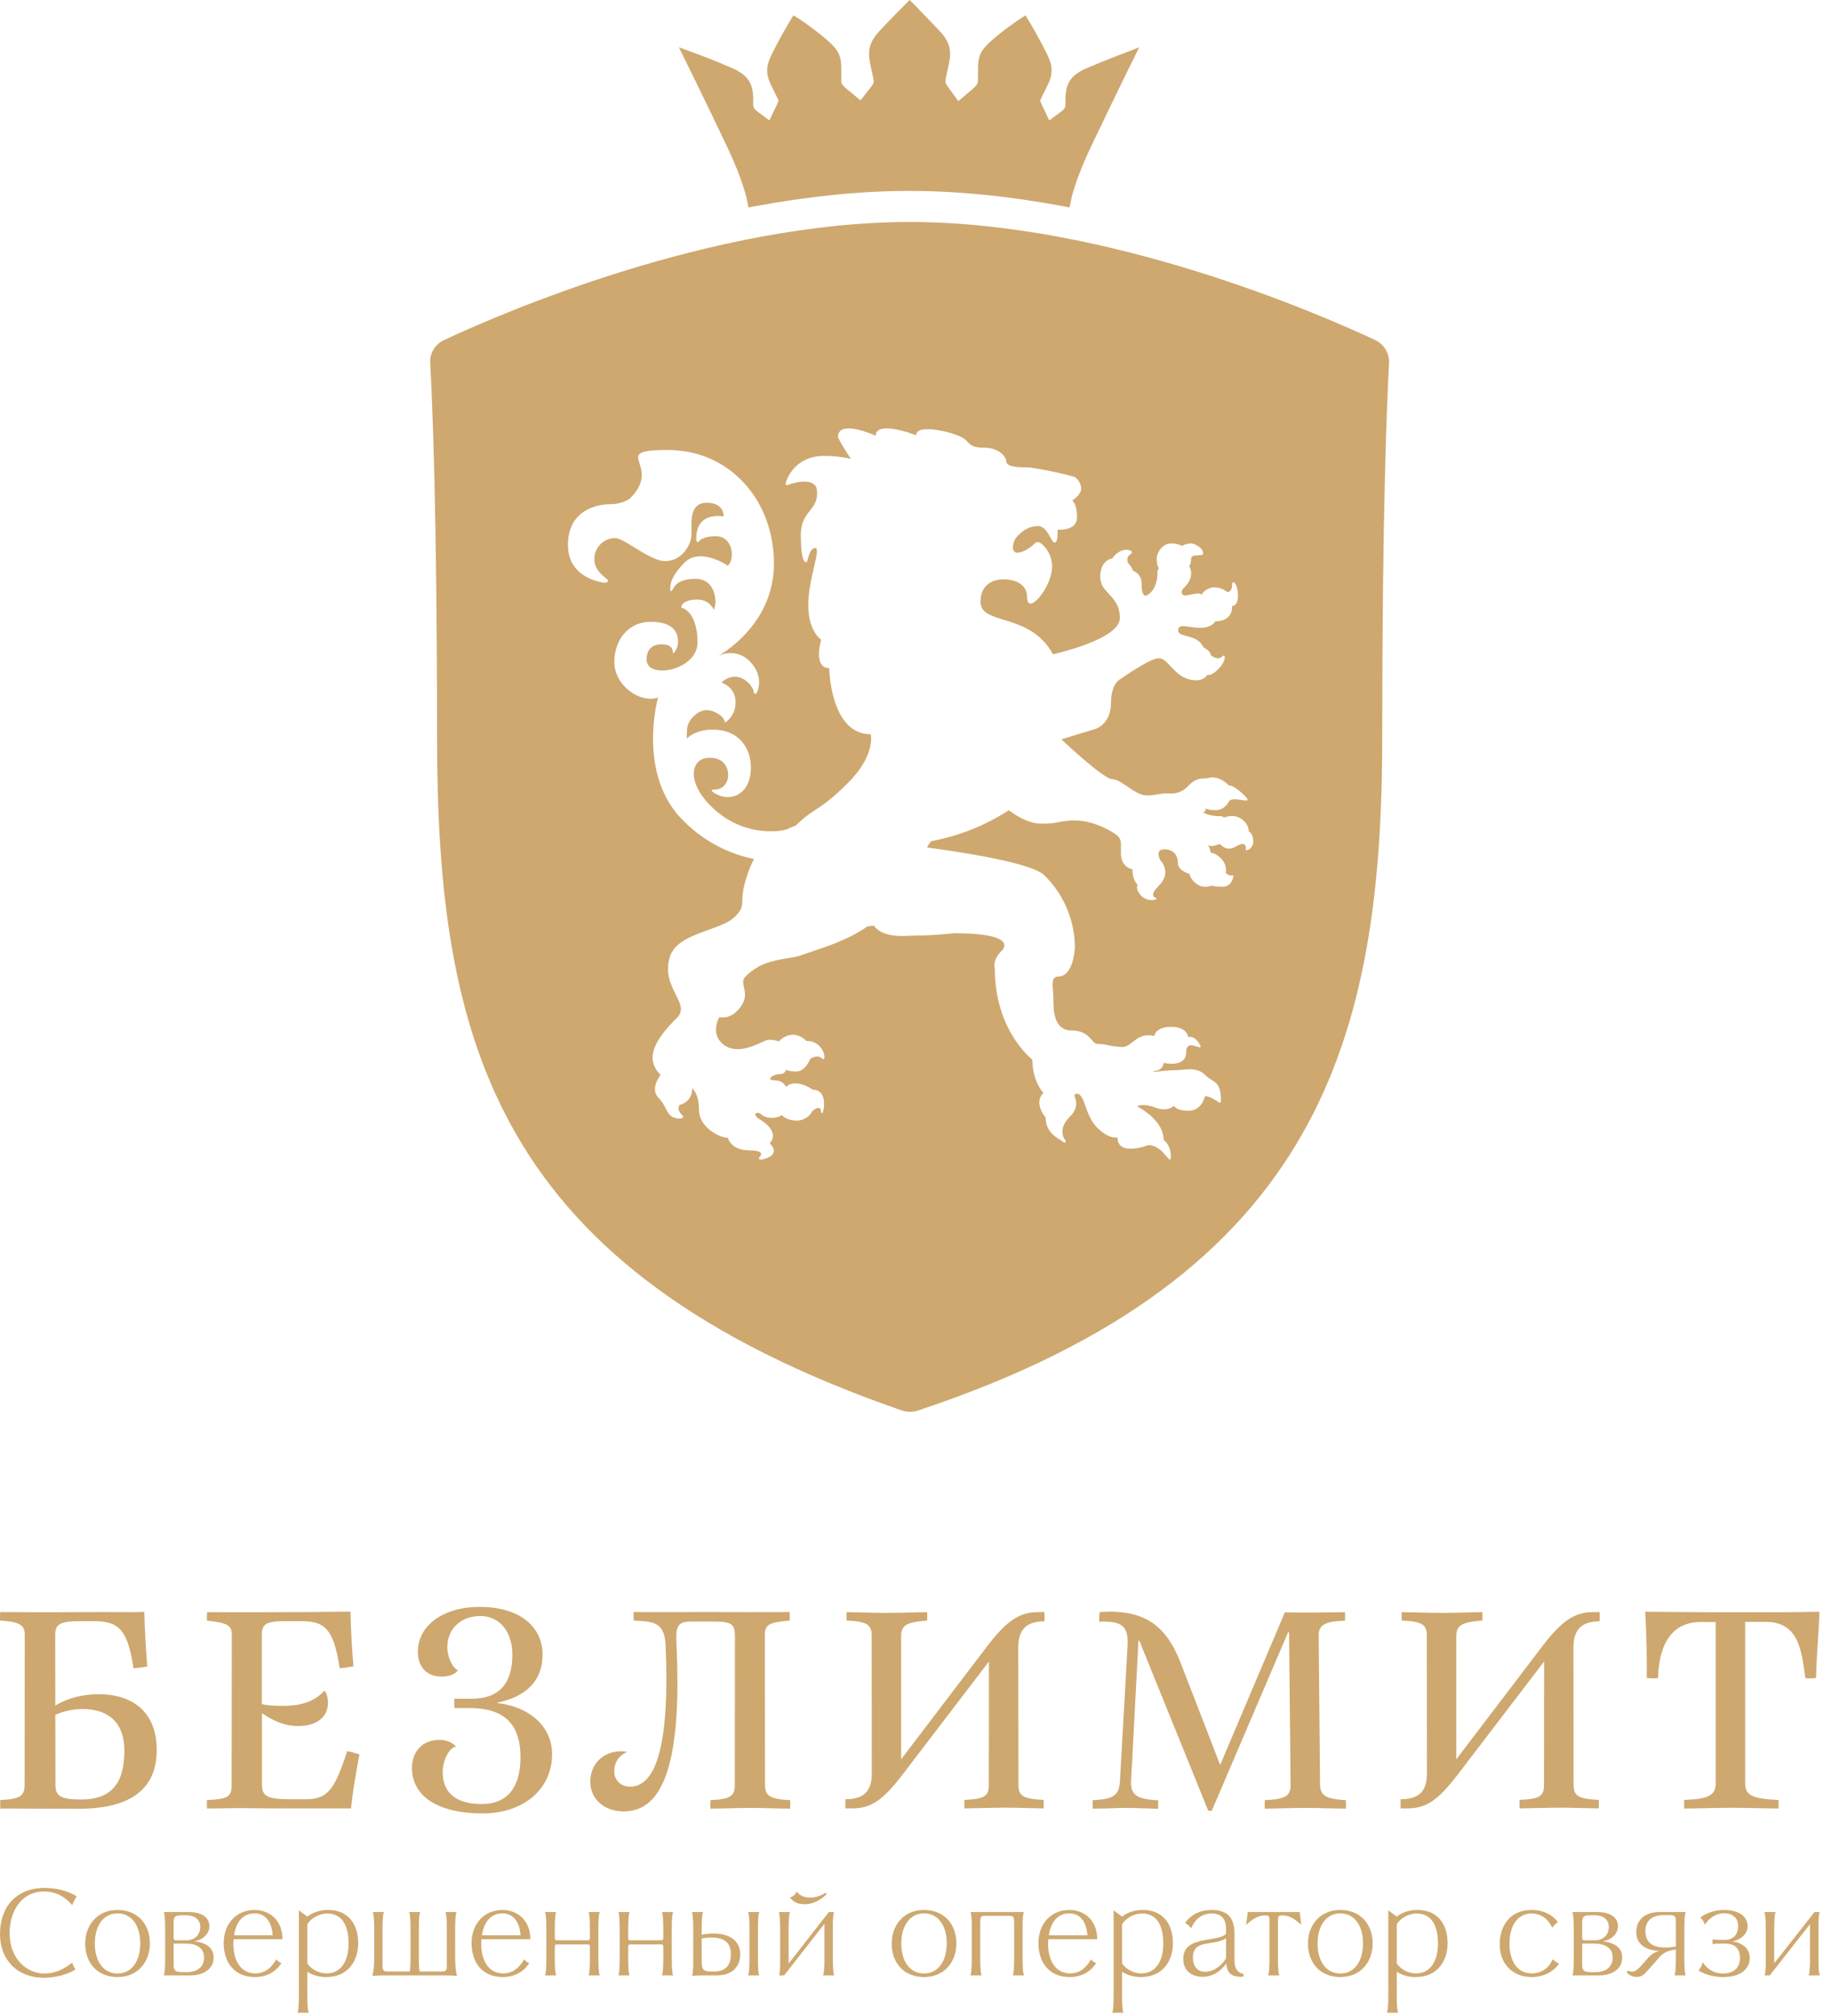 <?xml version="1.0" encoding="UTF-8"?> <svg xmlns="http://www.w3.org/2000/svg" width="139" height="153" viewBox="0 0 139 153" fill="none"> <path d="M37.754 129.256V129.227C40.009 128.762 41.188 127.517 41.188 125.589C41.188 123.366 39.333 121.96 36.413 121.96C33.663 121.96 31.722 123.366 31.722 125.361C31.722 126.549 32.407 127.251 33.549 127.251C34.101 127.251 34.557 127.071 34.748 126.786V126.758C34.329 126.568 33.958 125.751 33.958 125.01C33.958 123.632 34.976 122.654 36.47 122.654C37.916 122.654 38.877 123.832 38.896 125.523C38.915 127.802 37.878 128.933 35.775 128.933H34.491C34.481 129.075 34.481 129.503 34.491 129.636H35.604C38.268 129.636 39.514 130.823 39.514 133.398C39.505 135.716 38.468 136.922 36.593 136.922C34.643 136.922 33.606 136.115 33.606 134.481C33.606 133.597 34.139 132.6 34.605 132.571V132.543C34.272 132.21 33.872 132.058 33.33 132.058C32.103 132.058 31.275 132.913 31.275 134.177C31.275 136.352 33.264 137.635 36.631 137.635C39.761 137.635 41.911 135.792 41.911 133.122C41.902 131.089 40.285 129.56 37.754 129.256Z" fill="#CEA86F"></path> <path d="M22.018 136.561H23.227C24.873 136.561 25.405 135.83 26.357 132.913C26.652 132.961 26.928 133.037 27.289 133.16C27.013 134.557 26.794 135.915 26.642 137.255H20.715L18.679 137.236C18.081 137.229 17.438 137.239 16.776 137.25L16.776 137.25L16.776 137.25C16.428 137.255 16.075 137.261 15.72 137.264C15.701 137.046 15.701 136.827 15.711 136.618C17.347 136.561 17.585 136.333 17.585 135.488L17.595 124.079C17.595 123.395 17.357 123.176 15.711 123.005C15.702 122.791 15.711 122.586 15.72 122.373L15.72 122.359C16.194 122.359 16.727 122.362 17.258 122.364C17.783 122.366 18.306 122.369 18.765 122.369L23.741 122.35C25.091 122.34 25.852 122.331 26.604 122.321C26.633 123.651 26.709 125.057 26.832 126.463C26.471 126.539 26.186 126.587 25.786 126.615C25.32 123.452 24.54 123.043 22.799 123.043H21.676C20.239 123.043 19.878 123.252 19.878 124.041V129.341C20.249 129.436 20.763 129.474 21.505 129.474C22.913 129.474 23.902 129.113 24.625 128.325C24.768 128.42 24.901 128.866 24.901 129.208C24.901 130.329 24.045 131.004 22.618 131.004C21.724 131.004 20.829 130.681 19.887 130.025V135.45C19.887 136.333 20.306 136.561 22.018 136.561Z" fill="#CEA86F"></path> <path fill-rule="evenodd" clip-rule="evenodd" d="M4.199 129.446C5.179 128.866 6.264 128.591 7.51 128.591C10.288 128.591 11.915 130.158 11.896 132.828C11.896 135.782 9.917 137.274 6.007 137.283C5.132 137.283 4.073 137.278 3.015 137.274C1.957 137.269 0.898 137.264 0.023 137.264C0.013 137.046 0.013 136.837 0.023 136.618C1.555 136.561 1.869 136.276 1.869 135.478L1.878 124.079C1.878 123.366 1.545 123.091 0.004 122.996C-0.006 122.787 0.004 122.568 0.013 122.35C0.946 122.359 2.354 122.369 3.248 122.369C4.019 122.364 4.792 122.362 5.565 122.359C6.338 122.357 7.111 122.354 7.881 122.35C8.188 122.35 8.509 122.352 8.831 122.355C9.586 122.361 10.347 122.367 10.954 122.34C10.983 123.661 11.068 125.067 11.182 126.482C10.831 126.549 10.469 126.596 10.136 126.625C9.67 123.48 8.88 123.043 7.035 123.043H6.017C4.58 123.043 4.19 123.281 4.19 124.06L4.199 129.446ZM4.209 135.488C4.209 136.324 4.637 136.58 6.159 136.58C8.414 136.58 9.451 135.393 9.441 132.856C9.441 130.823 8.319 129.712 6.254 129.712C5.569 129.712 4.865 129.864 4.199 130.149L4.209 135.488Z" fill="#CEA86F"></path> <path d="M58.066 124.098L58.075 135.431C58.075 136.305 58.427 136.552 59.987 136.628C59.997 136.846 59.997 137.055 59.987 137.274C59.441 137.269 58.925 137.255 58.443 137.242C57.935 137.229 57.463 137.217 57.029 137.217C56.54 137.217 55.943 137.231 55.344 137.246C54.858 137.257 54.371 137.269 53.937 137.274C53.927 137.055 53.927 136.846 53.937 136.628C55.411 136.561 55.782 136.324 55.782 135.507L55.792 124.212C55.792 123.252 55.554 123.072 54.127 123.072H52.415C51.301 123.072 51.301 123.661 51.359 124.877C51.749 133.455 50.474 137.483 47.363 137.483C45.869 137.483 44.813 136.552 44.813 135.231C44.813 133.721 46.021 132.752 47.525 132.942C47.534 132.961 47.534 132.989 47.525 133.008C46.944 133.303 46.63 133.778 46.63 134.443C46.63 135.127 47.135 135.602 47.839 135.602C49.941 135.602 50.835 131.982 50.531 124.886C50.459 123.13 49.584 123.08 48.352 123.01C48.271 123.006 48.189 123.001 48.105 122.996C48.095 122.777 48.095 122.568 48.105 122.35C48.611 122.35 49.09 122.352 49.552 122.355C49.984 122.357 50.403 122.359 50.816 122.359C51.145 122.359 51.477 122.357 51.81 122.354C52.144 122.352 52.476 122.35 52.805 122.35H54.308C54.764 122.35 55.221 122.352 55.678 122.354C56.134 122.357 56.591 122.359 57.048 122.359C57.538 122.359 58.018 122.357 58.498 122.354C58.979 122.352 59.459 122.35 59.949 122.35C59.959 122.568 59.959 122.787 59.949 122.996C58.38 123.138 58.066 123.29 58.066 124.098Z" fill="#CEA86F"></path> <path d="M78.777 122.359C77.398 122.359 76.418 123.005 74.915 124.981L68.407 133.531V124.193C68.407 123.366 68.797 123.119 70.386 122.996C70.396 122.787 70.396 122.568 70.386 122.359C70.14 122.364 69.867 122.371 69.582 122.377C68.802 122.396 67.936 122.416 67.294 122.416C66.814 122.416 66.226 122.402 65.637 122.387C65.163 122.375 64.689 122.363 64.269 122.359C64.259 122.568 64.259 122.787 64.269 122.996C65.858 123.062 66.172 123.338 66.172 124.145L66.181 134.614C66.181 135.963 65.563 136.561 64.183 136.561C64.174 136.789 64.174 137.027 64.183 137.255H64.678C66.115 137.255 66.999 136.675 68.559 134.633L75.076 126.102L75.067 135.488C75.067 136.286 74.781 136.552 73.212 136.609C73.202 136.827 73.202 137.036 73.212 137.255C73.675 137.25 74.207 137.238 74.725 137.225L74.726 137.225C75.325 137.211 75.904 137.198 76.332 137.198C76.754 137.198 77.259 137.211 77.788 137.225C78.26 137.237 78.753 137.25 79.224 137.255C79.234 137.036 79.234 136.827 79.224 136.609C77.655 136.533 77.312 136.305 77.312 135.45L77.303 125.029C77.303 123.68 77.921 123.062 79.291 123.053C79.3 122.825 79.3 122.587 79.291 122.35C79.072 122.359 78.977 122.359 78.777 122.359Z" fill="#CEA86F"></path> <path d="M100.106 124.107L100.211 135.45C100.221 136.381 100.849 136.552 102.171 136.628C102.18 136.846 102.18 137.055 102.171 137.274C101.733 137.269 101.269 137.258 100.804 137.246C100.218 137.231 99.63 137.217 99.088 137.217C98.567 137.217 97.952 137.232 97.347 137.247L97.346 137.247C96.88 137.258 96.421 137.269 96.016 137.274C96.006 137.055 96.006 136.846 96.016 136.628C97.376 136.561 97.985 136.419 97.975 135.497L97.861 123.889H97.785L91.991 137.435H91.725L86.492 124.525H86.426L85.865 135.174C85.808 136.229 86.312 136.571 87.919 136.637C87.929 136.856 87.929 137.074 87.919 137.283C87.498 137.275 87.12 137.261 86.769 137.248C86.327 137.231 85.928 137.217 85.541 137.217C85.273 137.217 84.916 137.227 84.504 137.239C84.041 137.253 83.508 137.269 82.953 137.274C82.944 137.055 82.944 136.837 82.953 136.628C84.504 136.571 84.961 136.267 85.018 135.212L85.598 124.962C85.684 123.423 85.208 123.015 83.439 123.081C83.439 122.853 83.448 122.578 83.486 122.35C86.768 122.131 88.481 123.252 89.632 126.216L92.629 133.958L97.538 122.378C97.956 122.388 98.974 122.388 99.669 122.388C100.23 122.388 100.633 122.381 101.078 122.374C101.38 122.368 101.701 122.363 102.104 122.359C102.114 122.578 102.114 122.787 102.104 123.005C100.63 123.043 100.097 123.328 100.106 124.107Z" fill="#CEA86F"></path> <path d="M120.922 122.359C119.543 122.359 118.563 123.005 117.06 124.981L110.552 133.531V124.193C110.552 123.366 110.942 123.119 112.531 122.996C112.541 122.787 112.541 122.568 112.531 122.359C112.285 122.364 112.012 122.371 111.727 122.377C110.947 122.396 110.081 122.416 109.439 122.416C108.959 122.416 108.371 122.402 107.782 122.387C107.308 122.375 106.834 122.363 106.414 122.359C106.404 122.568 106.404 122.787 106.414 122.996C108.003 123.062 108.317 123.338 108.317 124.145L108.326 134.614C108.326 135.963 107.708 136.561 106.328 136.561C106.319 136.789 106.319 137.027 106.328 137.255H106.823C108.26 137.255 109.144 136.675 110.705 134.633L117.222 126.102L117.212 135.488C117.212 136.286 116.927 136.552 115.357 136.609C115.347 136.827 115.347 137.036 115.357 137.255C115.82 137.25 116.352 137.238 116.87 137.225C117.469 137.211 118.049 137.198 118.477 137.198C118.899 137.198 119.404 137.211 119.933 137.225L119.933 137.225C120.406 137.237 120.898 137.25 121.369 137.255C121.379 137.036 121.379 136.827 121.369 136.609C119.8 136.533 119.457 136.305 119.457 135.45L119.448 125.029C119.448 123.68 120.066 123.062 121.436 123.053C121.446 122.825 121.446 122.587 121.436 122.35C121.217 122.359 121.132 122.359 120.922 122.359Z" fill="#CEA86F"></path> <path d="M127.379 122.348C128.67 122.358 129.975 122.369 131.273 122.369C131.605 122.369 131.934 122.369 132.263 122.369C134.23 122.37 136.159 122.371 138.123 122.331C138.11 122.879 138.06 123.672 138.006 124.502C137.941 125.526 137.872 126.606 137.866 127.346C137.695 127.394 137.276 127.403 137.058 127.365C137.038 127.232 137.019 127.097 136.999 126.961C136.741 125.139 136.451 123.1 134.07 123.1H132.482V135.307C132.482 136.286 133.014 136.514 135.012 136.618C135.022 136.837 135.022 137.046 135.012 137.264C134.283 137.255 133.644 137.242 133.084 137.231C132.44 137.218 131.902 137.207 131.454 137.207C131.008 137.207 130.468 137.219 129.866 137.231C129.248 137.245 128.567 137.259 127.858 137.264C127.848 137.046 127.848 136.827 127.858 136.609C129.723 136.552 130.246 136.248 130.246 135.355V123.11H129.076C127.078 123.11 125.936 124.592 125.87 127.356C125.698 127.403 125.185 127.394 125.013 127.337C125.032 126.235 125.004 124.003 124.89 122.331C125.709 122.334 126.541 122.341 127.379 122.348Z" fill="#CEA86F"></path> <path d="M5.483 148.961C4.822 149.499 4.1 149.788 3.368 149.788C2.045 149.788 0.732 148.693 0.732 146.73C0.732 145.077 1.594 143.558 3.378 143.558C4.24 143.558 5.002 144.002 5.483 144.602C5.564 144.374 5.664 144.168 5.824 143.93C5.123 143.476 4.18 143.29 3.378 143.29C1.293 143.29 0 144.674 0 146.792C0 148.744 1.303 150.108 3.328 150.108C4.18 150.108 5.092 149.881 5.734 149.478C5.644 149.364 5.554 149.189 5.483 148.961Z" fill="#CEA86F"></path> <path d="M8.923 150.056C10.507 150.056 11.379 148.858 11.379 147.505C11.379 145.986 10.397 144.963 8.923 144.963C7.34 144.963 6.467 146.162 6.467 147.515C6.467 149.034 7.45 150.056 8.923 150.056ZM8.923 149.788C7.841 149.778 7.199 148.858 7.199 147.515C7.199 146.172 7.841 145.221 8.923 145.221C10.006 145.221 10.648 146.162 10.648 147.494C10.648 148.837 10.006 149.788 8.923 149.788Z" fill="#CEA86F"></path> <path d="M14.453 149.932C15.455 149.932 16.217 149.437 16.217 148.579C16.217 147.959 15.836 147.484 14.803 147.35V147.329C15.525 147.184 15.896 146.678 15.896 146.203C15.896 145.562 15.375 145.118 14.272 145.118H12.428C12.558 145.335 12.538 146.451 12.538 147.288V147.866C12.538 148.693 12.558 149.726 12.428 149.932H14.453ZM13.18 145.862C13.18 145.376 13.44 145.366 13.851 145.366H14.142C14.894 145.366 15.204 145.8 15.204 146.234C15.204 146.802 14.844 147.267 14.132 147.267H13.36C13.25 147.267 13.18 147.236 13.18 147.05V145.862ZM14.082 147.515C14.924 147.515 15.495 147.835 15.495 148.579C15.495 149.251 15.024 149.685 14.152 149.685H13.911C13.51 149.685 13.18 149.674 13.18 149.178V147.515H14.082Z" fill="#CEA86F"></path> <path d="M21.443 147.184C21.443 145.728 20.451 144.963 19.328 144.963C17.954 144.963 16.982 145.996 16.982 147.484C16.982 148.868 17.734 150.056 19.348 150.056C20.19 150.056 20.922 149.695 21.363 148.992C21.203 148.951 21.082 148.837 20.972 148.713C20.621 149.333 20.13 149.778 19.378 149.778C18.205 149.778 17.714 148.682 17.714 147.546C17.714 147.412 17.724 147.308 17.734 147.184H21.443ZM19.328 145.221C20.14 145.221 20.631 145.852 20.701 146.885H17.774C17.904 145.955 18.386 145.221 19.328 145.221Z" fill="#CEA86F"></path> <path d="M26.46 147.505C26.46 148.92 25.838 149.778 24.796 149.778C24.224 149.778 23.653 149.488 23.332 149.023V146.038C23.663 145.531 24.294 145.232 24.846 145.232C25.959 145.232 26.46 146.131 26.46 147.505ZM22.58 152.763H23.442C23.312 152.546 23.332 151.431 23.332 150.594V149.654C23.723 149.912 24.224 150.056 24.766 150.056C26.45 150.056 27.192 148.796 27.192 147.494C27.192 145.996 26.4 144.963 24.916 144.963C24.325 144.963 23.773 145.118 23.332 145.469L22.691 144.994V150.594C22.691 151.431 22.711 152.546 22.58 152.763Z" fill="#CEA86F"></path> <path d="M34.663 145.118H33.811C33.942 145.335 33.922 146.451 33.922 147.288V149.096C33.922 149.55 33.871 149.633 33.551 149.633H31.857C31.817 149.478 31.796 149.116 31.796 148.569V147.288C31.796 146.451 31.776 145.335 31.907 145.118H31.055C31.185 145.335 31.165 146.451 31.165 147.288V148.569C31.165 149.116 31.145 149.478 31.105 149.633H29.411C29.09 149.633 29.04 149.55 29.04 149.096V147.288C29.04 146.451 29.02 145.335 29.15 145.118H28.298C28.428 145.335 28.408 146.451 28.408 147.288V148.496C28.408 149.075 28.378 149.592 28.268 149.974C28.578 149.932 28.839 149.943 29.09 149.932H33.892C34.142 149.943 34.383 149.932 34.694 149.974C34.583 149.592 34.553 149.075 34.553 148.496V147.288C34.553 146.451 34.533 145.335 34.663 145.118Z" fill="#CEA86F"></path> <path d="M40.259 147.184C40.259 145.728 39.266 144.963 38.144 144.963C36.77 144.963 35.798 145.996 35.798 147.484C35.798 148.868 36.55 150.056 38.164 150.056C39.006 150.056 39.737 149.695 40.178 148.992C40.018 148.951 39.898 148.837 39.788 148.713C39.437 149.333 38.946 149.778 38.194 149.778C37.021 149.778 36.53 148.682 36.53 147.546C36.53 147.412 36.54 147.308 36.55 147.184H40.259ZM38.144 145.221C38.956 145.221 39.447 145.852 39.517 146.885H36.59C36.72 145.955 37.201 145.221 38.144 145.221Z" fill="#CEA86F"></path> <path d="M44.604 147.577C44.704 147.577 44.784 147.577 44.784 147.784C44.784 148.589 44.804 149.716 44.674 149.932H45.536C45.406 149.716 45.426 148.589 45.426 147.763V147.288C45.426 146.461 45.406 145.335 45.536 145.118H44.674C44.794 145.314 44.784 146.265 44.784 147.06C44.784 147.267 44.704 147.267 44.604 147.267H42.298C42.198 147.267 42.118 147.267 42.118 147.06C42.118 146.265 42.108 145.314 42.228 145.118H41.366C41.496 145.335 41.476 146.461 41.476 147.288V147.763C41.476 148.589 41.496 149.716 41.366 149.932H42.228C42.098 149.716 42.118 148.589 42.118 147.784C42.118 147.577 42.198 147.577 42.298 147.577H44.604Z" fill="#CEA86F"></path> <path d="M50.174 147.577C50.274 147.577 50.355 147.577 50.355 147.784C50.355 148.589 50.374 149.716 50.244 149.932H51.106C50.976 149.716 50.996 148.589 50.996 147.763V147.288C50.996 146.461 50.976 145.335 51.106 145.118H50.244C50.364 145.314 50.355 146.265 50.355 147.06C50.355 147.267 50.274 147.267 50.174 147.267H47.868C47.768 147.267 47.688 147.267 47.688 147.06C47.688 146.265 47.678 145.314 47.798 145.118H46.936C47.066 145.335 47.046 146.461 47.046 147.288V147.763C47.046 148.589 47.066 149.716 46.936 149.932H47.798C47.668 149.716 47.688 148.589 47.688 147.784C47.688 147.577 47.768 147.577 47.868 147.577H50.174Z" fill="#CEA86F"></path> <path d="M56.787 149.932H57.649C57.519 149.726 57.539 148.693 57.539 147.866V147.288C57.539 146.451 57.519 145.335 57.649 145.118H56.787C56.917 145.335 56.897 146.451 56.897 147.288V147.763C56.897 148.6 56.917 149.716 56.787 149.932ZM53.379 145.118H52.516C52.637 145.314 52.627 146.255 52.627 147.05V148.889C52.627 149.271 52.607 149.716 52.547 149.984C52.717 149.943 52.887 149.932 53.178 149.932H54.391C55.704 149.932 56.195 149.158 56.195 148.331C56.195 147.319 55.404 146.75 54.16 146.75C53.86 146.75 53.529 146.792 53.268 146.843C53.268 146.1 53.268 145.304 53.379 145.118ZM53.268 147.122C53.499 147.081 53.749 147.05 54 147.05C54.752 147.05 55.484 147.288 55.484 148.29C55.484 148.982 55.243 149.633 54.231 149.633H53.99C53.449 149.633 53.268 149.55 53.268 148.858V147.122Z" fill="#CEA86F"></path> <path d="M59.968 144.023C60.288 144.447 60.689 144.529 61.11 144.529C61.712 144.529 62.323 144.199 62.755 143.765L62.674 143.651C62.313 143.899 61.892 144.023 61.491 144.023C61.1 144.023 60.73 143.899 60.479 143.568C60.399 143.754 60.198 143.961 59.968 144.023ZM59.978 145.118H59.116C59.246 145.335 59.226 146.451 59.226 147.288V148.972C59.226 149.354 59.206 149.664 59.146 149.932H59.527L62.584 146.017V148.972C62.574 149.437 62.544 149.819 62.474 149.932H63.336C63.206 149.716 63.226 148.6 63.226 147.763V146.079C63.226 145.697 63.246 145.387 63.306 145.118H62.925L59.867 149.034V147.288C59.867 146.451 59.847 145.335 59.978 145.118Z" fill="#CEA86F"></path> <path d="M70.148 150.056C71.731 150.056 72.604 148.858 72.604 147.505C72.604 145.986 71.621 144.963 70.148 144.963C68.564 144.963 67.692 146.162 67.692 147.515C67.692 149.034 68.674 150.056 70.148 150.056ZM70.148 149.788C69.065 149.778 68.423 148.858 68.423 147.515C68.423 146.172 69.065 145.221 70.148 145.221C71.23 145.221 71.872 146.162 71.872 147.494C71.872 148.837 71.23 149.788 70.148 149.788Z" fill="#CEA86F"></path> <path d="M73.662 149.932H74.524C74.394 149.716 74.414 148.6 74.414 147.763V145.945C74.414 145.49 74.464 145.407 74.785 145.407H76.619C76.94 145.407 76.99 145.49 76.99 145.945V147.763C76.99 148.6 77.01 149.716 76.88 149.932H77.742C77.612 149.716 77.632 148.6 77.632 147.763V146.172C77.632 145.676 77.652 145.366 77.722 145.118H73.682C73.752 145.366 73.772 145.676 73.772 146.172V147.763C73.772 148.6 73.792 149.716 73.662 149.932Z" fill="#CEA86F"></path> <path d="M83.294 147.184C83.294 145.728 82.301 144.963 81.179 144.963C79.805 144.963 78.833 145.996 78.833 147.484C78.833 148.868 79.585 150.056 81.199 150.056C82.041 150.056 82.773 149.695 83.214 148.992C83.053 148.951 82.933 148.837 82.823 148.713C82.472 149.333 81.981 149.778 81.229 149.778C80.056 149.778 79.565 148.682 79.565 147.546C79.565 147.412 79.575 147.308 79.585 147.184H83.294ZM81.179 145.221C81.991 145.221 82.482 145.852 82.552 146.885H79.625C79.755 145.955 80.236 145.221 81.179 145.221Z" fill="#CEA86F"></path> <path d="M88.311 147.505C88.311 148.92 87.689 149.778 86.646 149.778C86.075 149.778 85.504 149.488 85.183 149.023V146.038C85.514 145.531 86.145 145.232 86.697 145.232C87.809 145.232 88.311 146.131 88.311 147.505ZM84.431 152.763H85.293C85.163 152.546 85.183 151.431 85.183 150.594V149.654C85.574 149.912 86.075 150.056 86.616 150.056C88.3 150.056 89.042 148.796 89.042 147.494C89.042 145.996 88.25 144.963 86.767 144.963C86.175 144.963 85.624 145.118 85.183 145.469L84.541 144.994V150.594C84.541 151.431 84.561 152.546 84.431 152.763Z" fill="#CEA86F"></path> <path d="M93.074 146.771C92.462 147.463 89.826 146.854 89.826 148.682C89.826 149.488 90.367 150.036 91.3 150.036C92.021 150.036 92.673 149.643 93.104 149.003C93.114 149.736 93.505 150.036 94.177 150.036C94.247 150.036 94.327 150.025 94.407 150.015V149.819C93.826 149.716 93.716 149.23 93.716 148.775V146.75C93.716 145.283 92.883 144.963 91.991 144.963C91.129 144.963 90.457 145.273 89.956 145.955C90.147 146.038 90.297 146.172 90.417 146.358C90.718 145.676 91.209 145.232 92.001 145.232C92.533 145.232 93.074 145.48 93.074 146.358V146.771ZM93.074 148.61C92.813 149.147 92.142 149.654 91.49 149.654C90.868 149.654 90.558 149.199 90.558 148.579C90.558 147.153 92.122 147.732 93.074 147.112V148.61Z" fill="#CEA86F"></path> <path d="M94.729 145.118L94.599 146.089C94.98 145.769 95.411 145.376 96.022 145.376H96.082C96.323 145.376 96.373 145.449 96.373 145.759V147.763C96.373 148.6 96.393 149.716 96.263 149.932H97.125C96.995 149.716 97.014 148.6 97.014 147.763V145.759C97.014 145.449 97.065 145.376 97.305 145.376H97.365C97.977 145.376 98.408 145.769 98.789 146.089L98.659 145.118H94.729Z" fill="#CEA86F"></path> <path d="M101.749 150.056C103.332 150.056 104.205 148.858 104.205 147.505C104.205 145.986 103.222 144.963 101.749 144.963C100.165 144.963 99.293 146.162 99.293 147.515C99.293 149.034 100.275 150.056 101.749 150.056ZM101.749 149.788C100.666 149.778 100.024 148.858 100.024 147.515C100.024 146.172 100.666 145.221 101.749 145.221C102.831 145.221 103.473 146.162 103.473 147.494C103.473 148.837 102.831 149.788 101.749 149.788Z" fill="#CEA86F"></path> <path d="M109.162 147.505C109.162 148.92 108.541 149.778 107.498 149.778C106.927 149.778 106.356 149.488 106.035 149.023V146.038C106.366 145.531 106.997 145.232 107.548 145.232C108.661 145.232 109.162 146.131 109.162 147.505ZM105.283 152.763H106.145C106.015 152.546 106.035 151.431 106.035 150.594V149.654C106.426 149.912 106.927 150.056 107.468 150.056C109.152 150.056 109.894 148.796 109.894 147.494C109.894 145.996 109.102 144.963 107.619 144.963C107.027 144.963 106.476 145.118 106.035 145.469L105.393 144.994V150.594C105.393 151.431 105.413 152.546 105.283 152.763Z" fill="#CEA86F"></path> <path d="M117.87 148.703C117.619 149.333 117.048 149.778 116.286 149.778C115.133 149.778 114.591 148.765 114.591 147.515C114.591 146.193 115.183 145.232 116.256 145.232C117.168 145.232 117.599 145.831 117.839 146.306C117.97 146.141 118.1 145.976 118.271 145.893C117.769 145.221 117.017 144.963 116.266 144.963C114.561 144.963 113.85 146.265 113.85 147.567C113.85 149.085 114.872 150.056 116.266 150.056C117.148 150.056 117.91 149.685 118.361 149.023C118.15 148.961 118 148.827 117.87 148.703Z" fill="#CEA86F"></path> <path d="M121.385 149.932C122.387 149.932 123.149 149.437 123.149 148.579C123.149 147.959 122.768 147.484 121.735 147.35V147.329C122.457 147.184 122.828 146.678 122.828 146.203C122.828 145.562 122.307 145.118 121.204 145.118H119.36C119.49 145.335 119.47 146.451 119.47 147.288V147.866C119.47 148.693 119.49 149.726 119.36 149.932H121.385ZM120.111 145.862C120.111 145.376 120.372 145.366 120.783 145.366H121.074C121.826 145.366 122.136 145.8 122.136 146.234C122.136 146.802 121.776 147.267 121.064 147.267H120.292C120.182 147.267 120.111 147.236 120.111 147.05V145.862ZM121.014 147.515C121.856 147.515 122.427 147.835 122.427 148.579C122.427 149.251 121.956 149.685 121.084 149.685H120.843C120.442 149.685 120.111 149.674 120.111 149.178V147.515H121.014Z" fill="#CEA86F"></path> <path d="M126.795 145.356C127.206 145.356 127.226 145.521 127.226 145.852V147.732C126.975 147.794 126.644 147.815 126.414 147.815C125.512 147.815 124.91 147.463 124.91 146.575C124.91 145.883 125.301 145.356 126.273 145.356H126.795ZM126.003 148.517C126.344 148.125 126.755 148.042 127.226 147.959C127.226 148.765 127.236 149.736 127.115 149.932H127.978C127.847 149.726 127.867 148.713 127.867 147.908V146.348C127.867 145.893 127.877 145.335 127.978 145.118H126.003C124.82 145.118 124.218 145.759 124.218 146.637C124.218 147.422 124.73 148.011 125.963 148.073C125.682 148.145 125.401 148.28 125.141 148.569L124.549 149.24C124.289 149.509 124.138 149.643 123.888 149.643C123.787 149.643 123.687 149.623 123.577 149.571L123.487 149.705C123.707 149.932 123.958 150.046 124.228 150.046C124.589 150.046 124.74 149.943 125.09 149.55L126.003 148.517Z" fill="#CEA86F"></path> <path d="M130.006 147.556C130.296 147.515 130.467 147.515 130.647 147.515H130.958C131.85 147.515 132.091 148.052 132.091 148.6C132.091 149.447 131.489 149.788 130.818 149.788C130.186 149.788 129.655 149.519 129.264 148.941C129.174 149.261 129.053 149.416 128.943 149.561C129.464 149.891 130.176 150.056 130.788 150.056C132.311 150.056 132.833 149.313 132.833 148.6C132.833 148.001 132.422 147.474 131.509 147.36C132.301 147.184 132.672 146.668 132.672 146.203C132.672 145.449 131.991 144.963 130.908 144.963C130.236 144.963 129.535 145.17 129.073 145.542C129.214 145.645 129.344 145.841 129.424 146.079C129.775 145.542 130.296 145.211 130.898 145.211C131.439 145.211 131.951 145.5 131.951 146.193C131.951 146.781 131.62 147.236 130.918 147.236H130.627C130.327 147.236 130.136 147.205 130.006 147.195V147.556Z" fill="#CEA86F"></path> <path d="M134.8 145.118H133.938C134.068 145.335 134.048 146.451 134.048 147.288V148.972C134.048 149.354 134.028 149.664 133.968 149.932H134.349L137.406 146.038V148.889C137.396 149.385 137.366 149.809 137.296 149.932H138.158C138.078 149.809 138.058 149.385 138.048 148.889V146.079C138.048 145.697 138.068 145.387 138.128 145.118H137.747L134.689 149.013V147.288C134.689 146.451 134.669 145.335 134.8 145.118Z" fill="#CEA86F"></path> <path fill-rule="evenodd" clip-rule="evenodd" d="M85.161 4.106C85.146 4.106 83.966 4.547 82.535 5.16C81.245 5.711 80.852 6.34 80.883 7.756V7.788C80.883 8.15 80.868 8.244 80.522 8.496L79.656 9.141L79.138 8.055C79.027 7.819 78.965 7.678 78.965 7.63C78.965 7.602 79.011 7.515 79.054 7.434C79.082 7.381 79.109 7.331 79.122 7.3V7.284L79.452 6.623C79.955 5.632 79.955 5.066 79.484 4.106C78.87 2.863 78.194 1.731 78.162 1.683L77.848 1.164L77.344 1.495L77.338 1.499C77.238 1.565 76.17 2.273 75.237 3.115C74.435 3.823 74.23 4.295 74.246 5.286V5.978C74.246 6.293 74.215 6.403 73.931 6.671L72.752 7.678L71.965 6.592C71.735 6.284 71.745 6.232 71.804 5.921L71.808 5.9L72.028 4.877C72.264 3.807 72.076 3.147 71.352 2.376C70.809 1.793 70.218 1.187 69.844 0.805C69.612 0.567 69.465 0.415 69.465 0.409L69.056 0L68.379 0.677C68.361 0.694 67.623 1.433 66.743 2.376C66.02 3.162 65.847 3.807 66.067 4.877L66.287 5.9C66.366 6.23 66.366 6.277 66.13 6.592L65.328 7.615L64.18 6.671C63.881 6.403 63.849 6.309 63.865 5.978V5.286C63.881 4.295 63.676 3.823 62.874 3.115C62.079 2.41 61.2 1.798 60.886 1.579C60.815 1.53 60.773 1.5 60.767 1.495L60.232 1.164L59.917 1.683C59.886 1.731 59.21 2.863 58.596 4.106C58.109 5.082 58.124 5.648 58.612 6.623L58.942 7.284V7.3C58.989 7.363 59.1 7.583 59.1 7.63C59.1 7.678 59.037 7.819 58.927 8.055L58.407 9.141L57.542 8.496C57.196 8.228 57.165 8.134 57.181 7.772V7.741C57.212 6.34 56.819 5.711 55.529 5.145C54.114 4.531 52.918 4.091 52.903 4.091L51.534 3.587L52.179 4.893C52.195 4.924 53.516 7.599 55.183 11.107C56.41 13.672 56.709 15.166 56.709 15.182L56.819 15.748L57.385 15.638C61.506 14.883 65.407 14.49 69.008 14.49C72.594 14.49 76.511 14.867 80.632 15.638L81.198 15.748L81.308 15.182C81.308 15.166 81.607 13.672 82.834 11.107C84.501 7.615 85.822 4.924 85.838 4.893L86.483 3.587L85.161 4.106ZM104.413 25.817C100.119 23.803 84.123 16.849 69.055 16.849C53.988 16.849 37.992 23.803 33.698 25.817C33.022 26.132 32.613 26.824 32.66 27.563C32.817 30.427 33.179 38.718 33.179 55.867C33.179 79.167 37.599 96.363 68.442 107.045C68.835 107.187 69.275 107.187 69.669 107.061C100.339 96.898 104.932 78.585 104.932 55.851C104.932 38.702 105.293 30.411 105.451 27.548C105.482 26.824 105.073 26.132 104.413 25.817ZM66.477 33.071C66.487 32.648 66.843 32.513 67.316 32.513C68.222 32.513 69.544 33.035 69.544 33.035C69.546 32.036 72.82 32.908 73.268 33.353C73.311 33.396 73.351 33.436 73.389 33.474C73.739 33.831 73.884 33.978 74.762 33.978C75.734 33.978 76.399 34.616 76.399 35.038C76.399 35.46 77.423 35.471 77.97 35.471C78.517 35.471 81.484 36.092 81.631 36.238C81.765 36.338 81.875 36.466 81.952 36.613C82.03 36.761 82.073 36.923 82.079 37.089C82.079 37.565 81.395 37.992 81.395 37.992C81.395 37.992 81.762 38.184 81.762 39.263C81.762 40.342 80.29 40.199 80.29 40.199C80.288 40.825 80.272 41.174 80.04 41.174C79.955 41.174 79.862 41.007 79.743 40.796C79.538 40.429 79.258 39.928 78.817 39.928C78.121 39.928 77.694 40.239 77.257 40.672C76.82 41.105 76.745 41.951 77.224 41.951C77.704 41.951 78.307 41.487 78.496 41.301C78.685 41.115 78.753 41.136 78.753 41.136C79.136 41.136 79.975 42.075 79.862 43.205C79.714 44.763 77.974 46.726 77.974 45.338C77.974 43.95 76.277 43.973 76.277 43.973C76.277 43.973 74.438 43.814 74.438 45.679C74.438 46.496 75.203 46.732 76.203 47.041C77.42 47.416 78.983 47.898 79.938 49.663C81.453 49.299 85.011 48.296 85.011 46.91C85.012 45.964 84.583 45.507 84.186 45.085C83.844 44.721 83.525 44.382 83.525 43.776C83.525 42.466 84.448 42.382 84.448 42.382C84.569 42.182 84.739 42.015 84.943 41.899C85.33 41.648 85.769 41.711 85.91 41.857C85.981 41.93 85.899 41.999 85.801 42.081C85.704 42.163 85.591 42.258 85.591 42.386C85.591 42.425 85.59 42.459 85.589 42.488C85.585 42.652 85.585 42.687 85.734 42.834C85.856 42.974 85.949 43.137 86.006 43.314C86.209 43.387 86.383 43.524 86.501 43.703C86.619 43.882 86.675 44.095 86.661 44.309C86.661 45.112 86.868 45.214 86.965 45.214C87.061 45.214 87.873 44.874 87.873 43.387C87.873 43.34 87.882 43.293 87.9 43.25C87.918 43.207 87.945 43.168 87.979 43.135C87.979 43.135 87.813 42.965 87.813 42.417C87.813 41.868 88.31 41.249 88.874 41.249C89.173 41.236 89.471 41.298 89.74 41.429C89.74 41.429 90.273 41.1 90.724 41.322C91.174 41.544 91.332 41.749 91.332 42.02C91.332 42.138 91.159 42.142 90.963 42.148C90.71 42.155 90.42 42.163 90.42 42.419C90.42 42.871 90.272 42.965 90.272 42.965C90.272 42.965 90.803 43.701 89.904 44.592C89.904 44.592 89.552 44.905 89.779 45.129C89.885 45.235 90.126 45.184 90.432 45.121L90.447 45.118C90.76 45.052 91.077 44.987 91.22 45.129C91.321 44.969 91.459 44.835 91.623 44.739C91.787 44.642 91.971 44.587 92.162 44.577C92.533 44.579 92.892 44.707 93.178 44.941C93.178 44.941 93.532 44.947 93.532 44.42C93.532 43.893 93.978 44.33 93.978 45.187C93.978 46.044 93.53 45.996 93.53 45.996C93.53 45.996 93.661 47.157 92.258 47.157C92.258 47.157 92.028 47.652 91.122 47.652C90.829 47.652 90.549 47.611 90.306 47.575C89.796 47.499 89.442 47.447 89.442 47.844C89.442 48.102 89.725 48.178 90.081 48.272C90.532 48.393 91.101 48.544 91.363 49.141C91.363 49.141 91.914 49.398 91.914 49.717C91.914 49.717 92.426 50.177 92.763 49.845C93.099 49.513 93.07 50.211 92.484 50.792C91.899 51.373 91.649 51.219 91.649 51.219C91.649 51.219 91.331 51.877 90.194 51.536C89.599 51.357 89.204 50.933 88.864 50.57C88.555 50.239 88.293 49.958 87.97 49.958C87.291 49.958 85.102 51.513 85.102 51.513C85.102 51.513 84.34 51.796 84.34 53.361C84.34 54.925 83.216 55.308 83.216 55.308L80.576 56.114C81.105 56.618 83.822 59.137 84.441 59.137C84.765 59.137 85.162 59.408 85.584 59.696C86.06 60.021 86.566 60.367 87.032 60.367C87.313 60.374 87.594 60.349 87.869 60.293C88.12 60.239 88.376 60.214 88.633 60.218C88.633 60.218 89.496 60.346 90.057 59.79C90.617 59.234 90.793 59.075 91.649 59.075C91.649 59.075 92.394 58.721 93.286 59.608C93.286 59.608 93.646 59.553 94.473 60.375C94.932 60.831 94.65 60.785 94.241 60.719C94.226 60.717 94.211 60.715 94.197 60.712C93.876 60.663 93.491 60.613 93.319 60.783C93.319 60.783 93.023 61.489 92.289 61.489C91.555 61.489 91.555 61.328 91.555 61.328C91.555 61.328 91.522 61.665 91.313 61.665C91.715 61.861 92.16 61.956 92.608 61.941C92.722 61.937 92.834 61.974 92.923 62.045C92.923 62.045 93.783 61.669 94.423 62.303C94.538 62.405 94.631 62.529 94.696 62.667C94.761 62.806 94.796 62.956 94.8 63.109C94.8 63.109 95.14 63.226 95.14 63.858C95.147 64.005 95.106 64.15 95.022 64.272C94.938 64.393 94.817 64.484 94.676 64.531C94.662 64.536 94.647 64.538 94.632 64.536C94.618 64.533 94.604 64.527 94.593 64.518C94.581 64.508 94.572 64.496 94.567 64.482C94.562 64.469 94.561 64.454 94.564 64.439C94.589 64.28 94.583 64.056 94.305 64.056C94.18 64.056 94.049 64.128 93.905 64.207C93.57 64.392 93.164 64.616 92.6 64.056C92.6 64.056 92.005 64.288 91.796 64.182C91.784 64.176 91.772 64.167 91.761 64.157C91.694 64.09 91.706 64.114 91.742 64.19C91.793 64.299 91.895 64.512 91.895 64.721C91.895 64.721 92.218 64.683 92.707 65.166C92.848 65.307 92.953 65.481 93.013 65.671C93.073 65.862 93.086 66.064 93.051 66.26C93.051 66.26 93.331 66.523 93.555 66.435C93.561 66.433 93.568 66.432 93.574 66.432C93.578 66.432 93.582 66.433 93.586 66.433C93.596 66.435 93.605 66.44 93.613 66.447C93.621 66.453 93.627 66.462 93.631 66.472C93.634 66.481 93.636 66.492 93.634 66.502C93.59 66.757 93.425 67.301 92.828 67.301C92.049 67.299 92.015 67.215 92.015 67.215C91.813 67.286 91.598 67.315 91.385 67.299C90.921 67.299 90.32 66.703 90.32 66.341C90.32 66.341 89.421 66.084 89.423 65.539C89.425 64.995 89.156 64.462 88.387 64.462C87.618 64.462 88.09 65.298 88.09 65.298C88.09 65.298 89.01 66.197 87.97 67.226C87.351 67.846 87.508 68.064 87.738 68.139C87.753 68.143 87.766 68.152 87.776 68.165C87.786 68.178 87.791 68.193 87.791 68.209C87.791 68.225 87.786 68.24 87.776 68.253C87.766 68.265 87.753 68.274 87.738 68.279C87.553 68.327 87.358 68.329 87.172 68.284C86.986 68.24 86.814 68.15 86.671 68.024C86.13 67.485 86.37 67.148 86.37 67.148C86.37 67.148 85.971 66.868 85.971 65.978C85.971 65.978 85.094 65.858 85.094 64.748V63.962C85.078 63.764 84.991 63.579 84.849 63.44C84.607 63.203 83.073 62.275 81.681 62.275C81.253 62.264 80.824 62.304 80.405 62.394C79.947 62.487 79.48 62.527 79.012 62.512C78.133 62.512 77.221 61.97 76.587 61.496C74.802 62.653 72.805 63.449 70.71 63.841C70.567 63.975 70.457 64.14 70.389 64.322C72.886 64.658 78.312 65.472 79.279 66.431C80.016 67.153 80.6 68.013 80.998 68.961C81.397 69.909 81.6 70.927 81.598 71.954C81.598 71.954 81.501 74.08 80.38 74.116C79.85 74.133 79.884 74.547 79.934 75.156C79.95 75.359 79.969 75.583 79.969 75.822C79.969 76.779 80.019 78.213 81.372 78.213C82.245 78.213 82.626 78.64 82.897 78.943C83.045 79.109 83.16 79.238 83.304 79.238C83.529 79.232 83.755 79.252 83.975 79.298C84.377 79.399 84.789 79.455 85.204 79.466C85.497 79.466 85.763 79.26 86.027 79.055C86.21 78.914 86.392 78.772 86.582 78.7C86.909 78.553 87.279 78.531 87.622 78.638C87.622 78.638 87.691 77.935 88.917 77.935C90.142 77.935 90.2 78.715 90.2 78.715C90.2 78.715 90.671 78.546 91.073 79.261C91.238 79.555 91.096 79.508 90.872 79.435C90.851 79.428 90.83 79.421 90.809 79.415C90.486 79.311 90.047 79.208 90.047 79.873C90.047 81.075 88.339 80.674 88.339 80.674C88.321 80.849 88.234 81.011 88.098 81.124C87.961 81.237 87.785 81.292 87.608 81.278C87.608 81.278 87.576 81.282 87.576 81.316C87.576 81.351 87.637 81.351 87.637 81.351C87.637 81.351 88.718 81.224 89.297 81.224C89.414 81.224 89.544 81.212 89.683 81.199C89.71 81.197 89.737 81.194 89.765 81.192C90.31 81.136 90.975 81.082 91.47 81.575C91.649 81.753 91.821 81.861 91.978 81.959C92.391 82.218 92.691 82.406 92.691 83.619C92.681 83.639 92.667 83.656 92.649 83.669C92.63 83.681 92.609 83.689 92.587 83.691C92.568 83.691 92.513 83.655 92.433 83.601C92.219 83.459 91.825 83.197 91.474 83.197C91.474 83.197 91.257 84.305 90.235 84.305C89.212 84.305 89.131 83.921 89.131 83.921C89.131 83.921 88.636 84.428 87.734 84.073C86.831 83.718 86.364 83.941 86.364 83.941C86.364 83.941 86.323 83.941 86.364 83.987C86.368 83.992 86.394 84.007 86.437 84.032C86.796 84.242 88.337 85.142 88.337 86.525C88.337 86.525 88.882 86.856 88.882 87.754C88.882 88.153 88.778 88.03 88.559 87.771C88.286 87.448 87.832 86.912 87.175 86.912C87.175 86.912 84.833 87.825 84.833 86.323C84.833 86.323 84.228 86.519 83.287 85.582C82.815 85.111 82.584 84.468 82.396 83.942C82.209 83.421 82.064 83.017 81.766 83.017C81.529 83.017 81.561 83.126 81.619 83.323C81.708 83.622 81.856 84.124 81.217 84.757C80.156 85.808 80.91 86.59 80.91 86.59C80.91 86.59 80.883 86.849 80.682 86.649C80.642 86.61 80.568 86.564 80.474 86.507C80.09 86.272 79.379 85.836 79.379 84.819C79.379 84.819 78.421 83.732 79.213 82.948C79.213 82.948 78.372 82.106 78.372 80.423C78.372 80.423 75.52 78.263 75.52 73.499C75.52 73.499 75.303 72.893 76.032 72.174C76.032 72.174 77.555 70.832 72.428 70.832C72.428 70.832 70.882 71.007 69.538 71.007C69.407 71.007 69.246 71.014 69.069 71.024C68.292 71.062 67.153 71.101 66.45 70.401C66.41 70.359 66.379 70.311 66.359 70.257C66.189 70.28 66.019 70.299 65.849 70.313C64.518 71.269 62.712 71.866 61.646 72.218C61.359 72.313 61.126 72.39 60.969 72.452C60.601 72.597 60.179 72.666 59.727 72.74C58.752 72.9 57.634 73.084 56.607 74.103C56.352 74.356 56.411 74.629 56.481 74.952C56.582 75.418 56.705 75.987 55.937 76.748C55.772 76.929 55.564 77.065 55.331 77.144C55.099 77.223 54.85 77.242 54.609 77.198C54.609 77.198 53.944 78.328 54.762 79.139C55.724 80.093 57.164 79.416 57.839 79.099C57.958 79.043 58.054 78.998 58.119 78.976C58.548 78.826 59.127 79.037 59.127 79.037C60.246 77.927 61.213 79.001 61.213 79.001C62.653 79.001 62.774 80.703 62.409 80.342C62.044 79.982 61.508 80.365 61.508 80.365C61.508 80.365 61.151 81.324 60.467 81.324C59.782 81.324 59.661 81.178 59.661 81.178C59.661 81.178 59.653 81.527 59.164 81.527C58.675 81.527 58.084 81.995 58.793 81.995C59.502 81.995 59.67 82.497 59.67 82.497C60.397 81.776 61.702 82.706 61.702 82.706C62.904 82.706 62.529 84.483 62.419 84.483C62.309 84.483 62.32 84.366 62.32 84.366C62.32 83.772 61.688 84.311 61.688 84.311C61.577 84.528 61.409 84.711 61.202 84.842C60.995 84.972 60.756 85.046 60.511 85.054C59.692 85.054 59.361 84.646 59.361 84.646C59.114 84.79 58.828 84.857 58.542 84.838C58.382 84.843 58.224 84.814 58.076 84.754C57.928 84.694 57.795 84.604 57.686 84.489C57.042 84.364 57.492 84.838 57.492 84.838C59.4 85.932 58.434 86.768 58.434 86.768C59.357 87.686 57.974 88.01 57.759 88.01C57.544 88.01 57.632 87.844 57.632 87.844C57.632 87.844 58.283 87.314 56.882 87.314C55.48 87.314 55.251 86.356 55.251 86.356C54.597 86.356 53.063 85.539 53.063 84.247C53.063 82.955 52.543 82.606 52.543 82.606C52.56 82.892 52.475 83.174 52.303 83.404C52.13 83.633 51.881 83.794 51.6 83.858C51.6 83.858 51.302 84.155 51.776 84.625C52.017 84.865 51.658 84.901 51.658 84.901C50.93 84.901 50.752 84.551 50.528 84.112C50.403 83.866 50.263 83.593 50.005 83.337C49.286 82.624 50.15 81.587 50.15 81.587C48.792 80.239 49.944 78.688 51.389 77.254C51.923 76.725 51.647 76.175 51.301 75.483C50.925 74.733 50.465 73.815 50.867 72.577C51.222 71.499 52.543 71.024 53.772 70.581C54.58 70.291 55.349 70.014 55.778 69.59C56.325 69.05 56.334 68.814 56.35 68.351C56.367 67.898 56.392 67.226 56.938 65.837C57.026 65.618 57.129 65.405 57.247 65.2C55.196 64.78 53.319 63.761 51.857 62.273C48.309 58.749 49.957 52.928 49.957 52.928C49.855 53.031 49.364 53.031 49.364 53.031C48.125 53.031 46.635 51.819 46.635 50.242C46.635 48.702 47.58 47.192 49.42 47.194C51.26 47.196 51.472 48.16 51.472 48.676C51.482 48.999 51.368 49.315 51.153 49.559C51.08 49.626 51.08 49.521 51.08 49.521C51.086 49.383 51.039 49.247 50.95 49.141C50.861 49.035 50.735 48.965 50.597 48.946C50.597 48.946 49.087 48.58 49.087 50.056C49.087 51.618 52.953 50.884 52.953 48.768C52.953 46.651 51.967 46.155 51.81 46.155C51.654 46.155 51.751 45.952 51.751 45.952C51.751 45.952 51.911 45.507 52.91 45.507C53.179 45.493 53.447 45.56 53.676 45.701C53.906 45.841 54.087 46.048 54.195 46.293C54.253 46.117 54.294 45.936 54.317 45.752V45.749C54.317 45.577 54.318 43.931 52.79 43.931C51.46 43.931 51.17 44.527 51.071 44.731C51.056 44.763 51.045 44.785 51.035 44.794C51.033 44.796 51.03 44.799 51.027 44.802C50.959 44.867 50.887 44.938 50.887 44.769C50.887 44.756 50.886 44.741 50.885 44.724C50.876 44.492 50.848 43.809 51.973 42.696C53.183 41.5 55.258 42.94 55.258 42.94C55.834 42.371 55.61 40.701 54.367 40.701C53.413 40.701 53.167 40.967 53.052 41.091C53.017 41.129 52.995 41.153 52.968 41.153C52.854 41.153 52.854 40.875 52.854 40.875C52.854 38.749 54.932 39.202 54.932 39.202C54.932 39.202 55.013 38.159 53.66 38.159C52.451 38.159 52.477 39.346 52.496 40.222C52.498 40.326 52.5 40.426 52.5 40.519C52.5 41.393 51.725 42.585 50.508 42.585C49.83 42.585 48.957 42.043 48.182 41.562C47.565 41.179 47.011 40.835 46.668 40.835C46.245 40.849 45.845 41.029 45.555 41.334C45.266 41.64 45.11 42.047 45.122 42.466C45.122 43.166 45.65 43.603 45.954 43.853C46.076 43.955 46.161 44.025 46.161 44.071C46.161 44.23 45.904 44.23 45.904 44.23C45.904 44.23 43.112 43.996 43.114 41.355C43.116 38.713 45.33 38.266 46.32 38.266C47.309 38.266 47.825 37.829 47.825 37.829C49.015 36.651 48.739 35.778 48.551 35.179C48.33 34.48 48.228 34.154 50.713 34.154C55.326 34.154 58.754 37.892 58.754 42.781C58.752 47.084 55.312 49.337 54.491 49.814C54.877 49.604 55.321 49.525 55.756 49.59C56.191 49.655 56.593 49.86 56.899 50.173C58.092 51.355 57.489 52.665 57.365 52.665C57.241 52.665 57.212 52.51 57.212 52.51C57.212 52.253 56.864 51.869 56.864 51.869C55.757 50.771 54.767 51.8 54.767 51.8C54.767 51.8 55.838 52.132 55.838 53.269C55.852 53.58 55.785 53.89 55.643 54.168C55.502 54.446 55.291 54.684 55.03 54.858C55.03 54.413 54.265 53.899 53.635 53.899C53.005 53.899 52.189 54.603 52.158 55.379C52.136 55.929 52.13 56.044 52.128 56.065C52.863 55.339 54.087 55.376 54.087 55.376C57.326 55.376 57.481 58.947 56.418 60.001C55.355 61.056 54.031 60.12 54.031 60.013C54.031 59.905 54.18 59.936 54.18 59.936C55.247 59.936 55.281 58.895 55.281 58.895C55.281 58.895 55.382 57.513 53.869 57.513C52.355 57.513 52.073 59.499 54.22 61.416C54.845 61.996 55.583 62.444 56.389 62.73C57.195 63.017 58.051 63.136 58.905 63.082C59.189 63.069 59.47 63.023 59.742 62.944C59.95 62.836 60.165 62.742 60.386 62.662H60.405C61.051 62.025 61.463 61.755 61.915 61.459C62.479 61.09 63.106 60.679 64.33 59.464C66.537 57.275 66.091 55.728 66.091 55.728C63.018 55.728 62.948 50.706 62.948 50.706C61.69 50.706 62.339 48.551 62.339 48.551C62.339 48.551 61.358 47.932 61.358 45.932C61.358 44.944 61.604 43.873 61.795 43.042C61.991 42.193 62.129 41.596 61.885 41.596C61.646 41.596 61.503 41.864 61.41 42.135C61.373 42.242 61.344 42.349 61.319 42.439C61.282 42.577 61.255 42.675 61.228 42.675C61.172 42.673 61.119 42.65 61.079 42.61C61.079 42.61 60.793 42.457 60.793 40.624C60.793 39.639 61.151 39.184 61.481 38.762C61.766 38.4 62.03 38.062 62.03 37.434C62.033 37.275 62.009 37.117 61.961 36.965C61.545 36.198 60.011 36.729 59.906 36.773C59.74 36.85 59.605 36.869 59.649 36.658C59.694 36.447 60.289 34.599 62.581 34.599C63.258 34.598 63.933 34.673 64.593 34.821C64.232 34.298 63.903 33.753 63.609 33.19C63.609 31.777 66.363 33.019 66.477 33.071Z" fill="#CEA86F"></path> </svg> 
